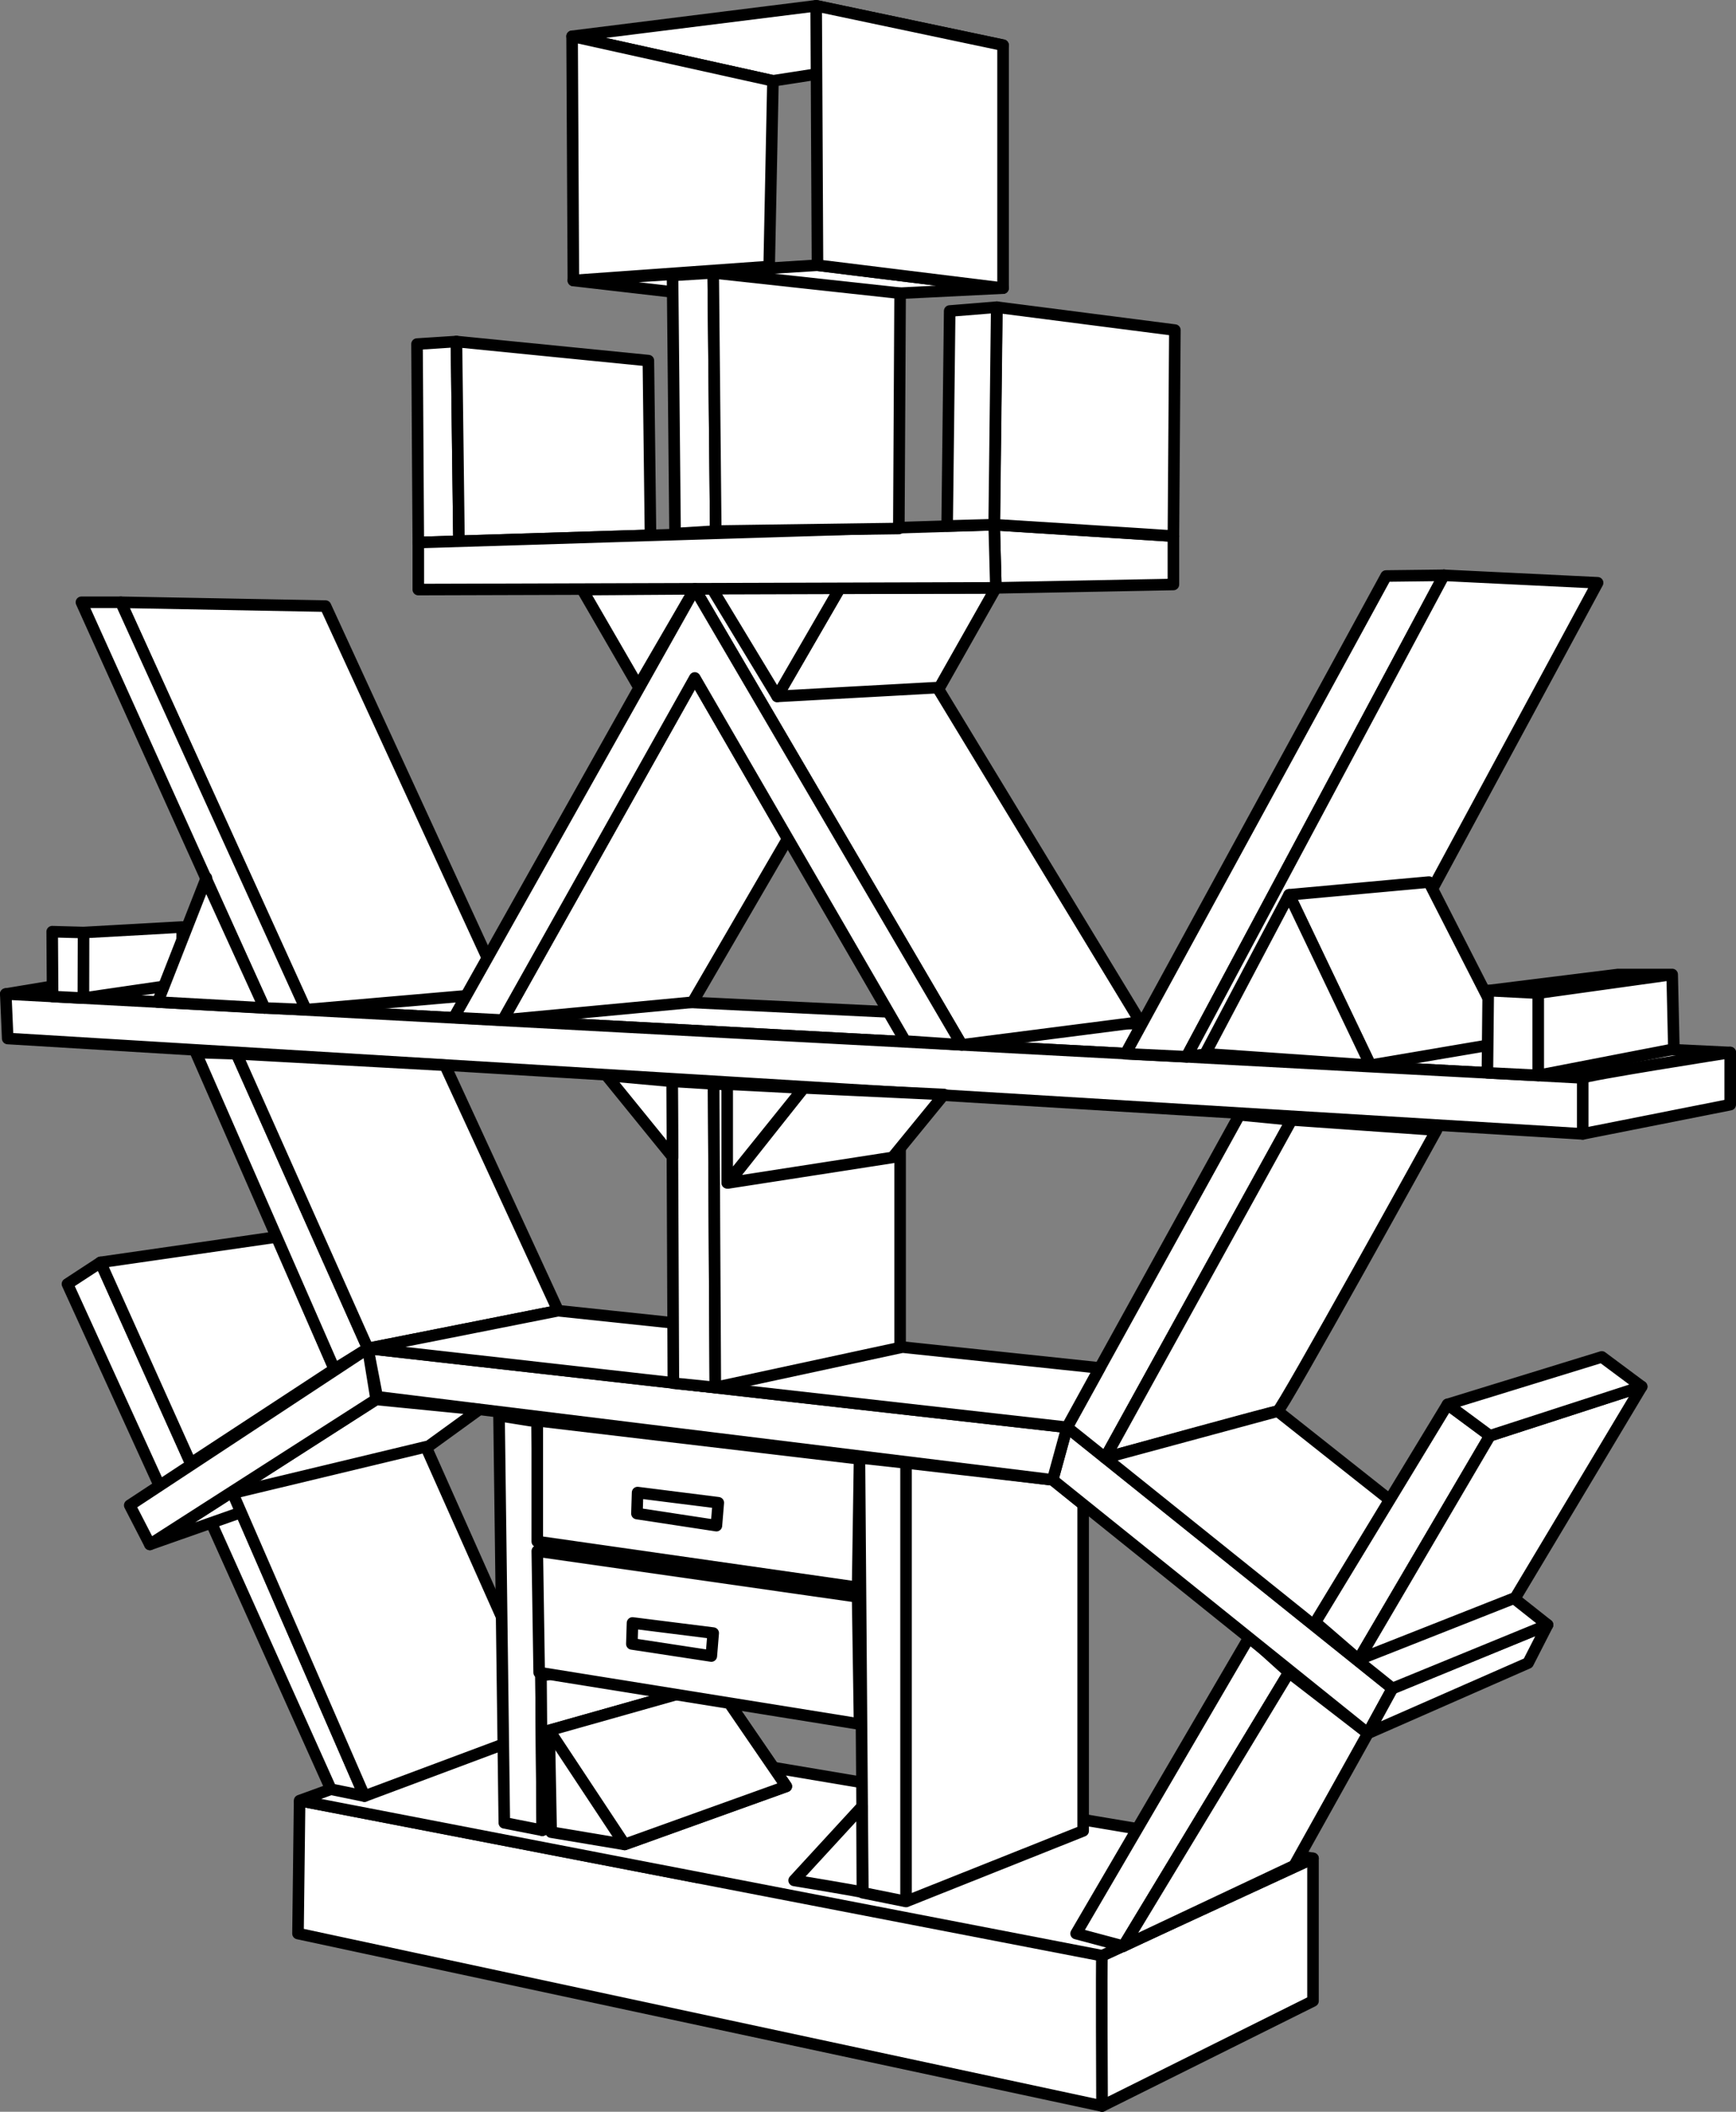 <svg xmlns="http://www.w3.org/2000/svg" viewBox="0 0 450.67 547.96"><rect x="0" y="0" width="450.67" height="547.96" fill="#808080" stroke="none"/><defs><style>.a{fill:#fff;stroke:#000;stroke-linecap:round;stroke-linejoin:round;stroke-width:3px;}</style></defs><title>etagere_nb</title><polygon class="a" points="1.5 257.92 31.37 252.97 449.17 273.1 410.88 279.7 1.5 257.92"/><path class="a" d="M77.78,467.22l-.42,34.49,208.75,44.75v-39S77.73,467.15,77.78,467.22Z"/><path class="a" d="M286.11,507.46l54.75-25.25v37l-54.75,27.25S285.89,507.68,286.11,507.46Z"/><polygon class="a" points="340.86 482.21 132.86 447.21 77.78 467.22 286.11 507.46 340.86 482.21"/><polygon class="a" points="279.36 501.71 291.64 504.99 334.61 433.96 324.36 424.71 279.36 501.71"/><polygon class="a" points="335.97 484.09 355.11 449.77 334.61 433.96 291.64 504.99 335.97 484.09"/><polygon class="a" points="223.99 491.13 235.21 493.39 281.19 475.07 281.19 390.37 273.27 383.99 235.21 379.59 223.11 378.27 223.99 491.13"/><line class="a" x1="235.21" y1="379.59" x2="235.21" y2="493.33"/><polygon class="a" points="273.27 383.99 277.01 370.35 361.49 438.11 355.11 449.77 273.27 383.99"/><polygon class="a" points="361.49 438.11 401.75 421.61 396.69 431.51 355.11 449.77 361.49 438.11"/><polygon class="a" points="321.78 289.27 335.31 290.59 286.91 378.27 277.01 370.35 321.78 289.27"/><path class="a" d="M335.31,290.59l37.62,2.64s-40.26,72.94-41.25,72.94-44.77,12.1-44.77,12.1Z"/><path class="a" d="M223.88,491c-1-.33-17.72-3.08-17.72-3.08l17.61-19.14Z"/><polygon class="a" points="273.27 383.99 97.92 362.43 95.5 349.89 277.01 370.35 273.27 383.99"/><polygon class="a" points="85.9 464.26 94.62 466.05 60.41 387.45 53.48 392.07 85.9 464.26"/><polygon class="a" points="2 269.47 410.88 294.22 410.88 279.7 1.5 257.92 2 269.47"/><polyline class="a" points="41.6 385.97 17.51 333.17 26.09 327.56 49.52 379.7"/><polygon class="a" points="71.96 320.95 26.09 327.56 49.52 379.7 86.81 355.28 71.96 320.95"/><polyline class="a" points="86.81 355.28 50.84 273.1 61.4 273.43 95.5 349.89 86.81 355.28"/><polyline class="a" points="95.5 349.89 144.89 340.1 115.52 276.4 61.4 273.43 95.5 349.89"/><path class="a" d="M410.88,279.7c.33-.66,38.29-6.6,38.29-6.6v13.53l-38.29,7.59Z"/><polygon class="a" points="130.54 264.69 179.8 260.06 204.46 217.66 180.37 175.91 130.54 264.69"/><polygon class="a" points="165.68 178.06 151.16 152.98 180.37 152.79 165.68 178.06"/><polygon class="a" points="292.19 273.43 359.84 149.46 374.84 149.28 308.03 274.2 292.19 273.43"/><polygon class="a" points="258.53 152.54 304.62 151.66 304.62 139.12 258.09 136.15 258.53 152.54"/><polygon class="a" points="108.59 140.77 108.26 89.28 118.49 88.62 119.15 140.44 108.59 140.77"/><polygon class="a" points="118.49 88.62 168.32 93.57 168.87 138.9 119.15 140.44 118.49 88.62"/><path class="a" d="M304.62,139.12,305,85.65l-46.2-5.94-.66,56.44S305.61,139.12,304.62,139.12Z"/><polygon class="a" points="95.5 349.89 144.89 340.1 285.48 354.95 277.01 370.35 95.5 349.89"/><polygon class="a" points="38.91 400.74 97.65 363.12 124.38 365.76 111.18 375.33 38.91 400.74"/><polygon class="a" points="286.91 378.27 331.68 366.17 401.75 421.61 361.49 438.11 286.91 378.27"/><polygon class="a" points="341.47 420.95 375.79 364.41 386.79 372.55 352.69 430.63 341.47 420.95"/><polygon class="a" points="386.79 372.55 426.18 359.79 393.39 414.57 352.69 430.63 386.79 372.55"/><polygon class="a" points="415.83 352.09 375.79 364.41 386.79 372.55 426.18 359.79 415.83 352.09"/><polygon class="a" points="174.48 280.58 185.26 281.24 185.7 360.01 174.81 358.91 174.48 280.58"/><polygon class="a" points="233.67 298.02 233.67 349.67 185.7 360.01 185.26 281.24 235.32 284.32 233.67 298.02"/><polygon class="a" points="208.59 282.34 189.11 306.93 231.69 300.33 245.05 283.99 188.78 281.35 189.11 306.93 208.59 282.34"/><polyline class="a" points="174.59 300.16 174.48 280.58 157.43 279.04 174.59 300.16"/><polygon class="a" points="33.68 390.59 95.5 349.89 97.65 363.12 38.91 400.74 33.68 390.59"/><polygon class="a" points="60.41 387.45 110.57 375.41 142.91 448.01 94.62 466.05 60.41 387.45"/><polyline class="a" points="137.8 368.64 129.55 367.32 130.92 472.98 140.77 474.91 140.44 434.81"/><polygon class="a" points="140.77 474.91 178.72 460.55 179.21 428.54 140.44 434.81 140.77 474.91"/><polygon class="a" points="139.48 399.99 222.64 411.88 223.14 378.54 139.48 368.64 139.48 399.99"/><polygon class="a" points="165.52 387.29 165.35 392.73 185.98 395.87 186.47 389.93 165.52 387.29"/><polygon class="a" points="143.08 475.4 162.16 478.59 204.13 463.52 185.81 436.79 142.58 449 143.08 475.4"/><polygon class="a" points="180.37 152.79 227.73 152.65 296.04 265.18 249.67 271.12 180.37 152.79"/><polygon class="a" points="374.84 149.28 374.84 149.28 374.84 149.28 374.84 149.28"/><polygon class="a" points="374.84 149.28 308.03 274.2 351.48 268.37 414.74 151.22 374.84 149.28"/><polygon class="a" points="355.77 276.4 392.07 270.24 370.95 228.88 334.65 232.18 355.77 276.4"/><polygon class="a" points="334.65 232.18 312.87 273.43 355.77 276.4 334.65 232.18"/><polygon class="a" points="386.13 278.38 386.35 257.04 399.33 257.7 399.33 279.04 386.13 278.38"/><polyline class="a" points="386.35 257.04 420.01 252.86 434.1 252.86 399.33 257.7 399.33 279.04 434.54 272.22 434.1 252.86"/><polyline class="a" points="243.9 178.39 258.53 152.54 218.04 152.59 201.76 180.7 243.9 178.39"/><polyline class="a" points="184.85 152.75 201.76 180.7 218.04 152.59"/><polygon class="a" points="108.59 152.98 258.53 152.54 258.09 136.15 108.59 140.77 108.59 152.98"/><polygon class="a" points="79.33 261.99 130.65 257.55 84.5 157.27 31.37 156.28 79.33 261.99"/><polygon class="a" points="31.37 156.28 21.14 156.28 68.66 261.55 79.44 261.99 31.37 156.28"/><polygon class="a" points="13.55 241.75 21.69 241.97 21.66 258.99 13.66 258.58 13.55 241.75"/><polygon class="a" points="21.69 241.97 47.32 240.54 47.1 255.28 21.66 258.99 21.69 241.97"/><polyline class="a" points="53.37 228 68.66 261.55 40.94 260.01 53.59 227.78"/><polygon class="a" points="117.83 264.03 180.37 152.79 249.67 271.12 234.99 270.13 180.37 175.91 130.54 264.69 117.83 264.03"/><polygon class="a" points="246.54 80.7 258.75 79.71 258.09 136.15 245.88 136.48 246.54 80.7"/><polygon class="a" points="148.85 72.78 212.22 68.82 260.4 74.76 233.67 76.08 174.59 75.75 148.85 72.78"/><polygon class="a" points="175.25 138.46 174.59 71.46 185.15 70.8 185.81 137.8 175.25 138.46"/><polygon class="a" points="185.15 70.8 233.67 76.08 233.34 137.14 185.81 137.8 185.15 70.8"/><polygon class="a" points="148.52 9.42 211.88 1.5 260.4 11.73 200.66 20.97 148.52 9.42"/><polygon class="a" points="212.22 68.82 211.88 1.5 260.4 11.73 260.4 74.76 212.22 68.82"/><polygon class="a" points="148.85 72.78 148.52 9.42 200.66 20.97 199.68 69.15 148.85 72.78"/><polygon class="a" points="162.16 478.59 142.58 449 185.81 436.79 204.13 463.52 162.16 478.59"/><polygon class="a" points="139.97 433.99 223.14 447.35 222.64 414.35 139.48 402.47 139.97 433.99"/><polygon class="a" points="164.2 421.12 164.03 426.56 184.66 429.7 185.15 423.75 164.2 421.12"/><path class="a" d="M188.78,281.35v25.58l19.8-24.59S188.87,281.27,188.78,281.35Z"/></svg>